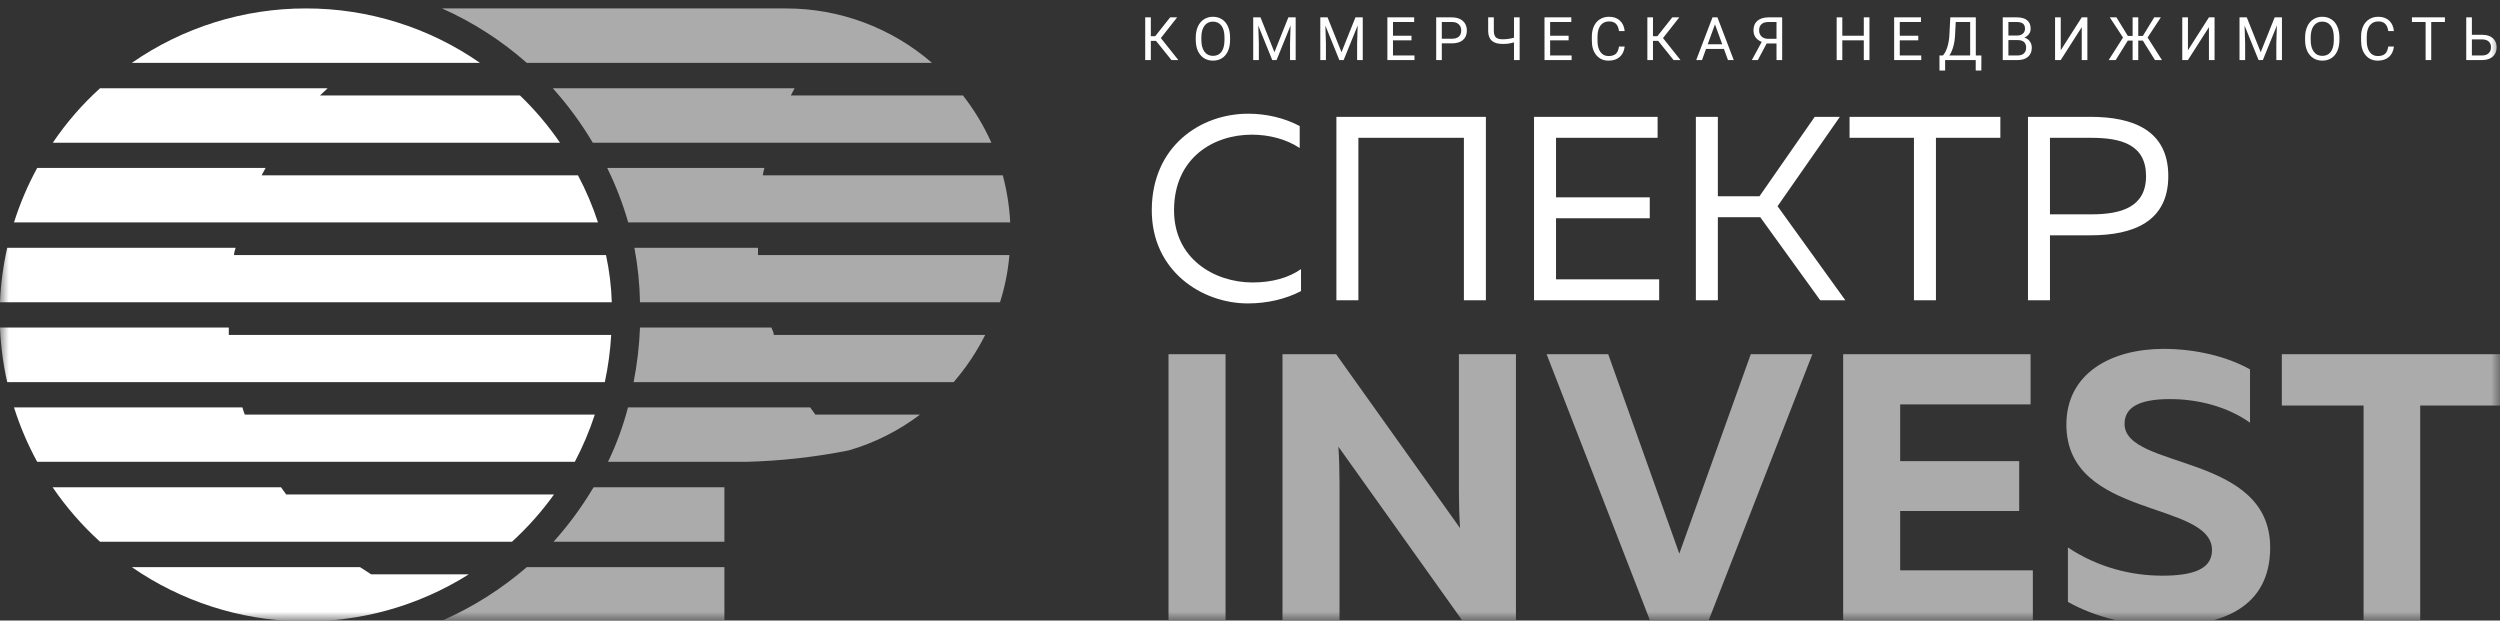 <?xml version="1.0" encoding="UTF-8"?>
<svg xmlns="http://www.w3.org/2000/svg" width="141" height="35" viewBox="0 0 141 35" fill="none">
  <rect x="0" y="0" width="141" height="35" fill="#333333" stroke="none"/>
  <g clip-path="url(#clip0_1927_5453)">
    <mask id="mask0_1927_5453" style="mask-type:luminance" maskUnits="userSpaceOnUse" x="0" y="0" width="141" height="35">
      <path d="M141 0H0V35H141V0Z" fill="white"></path>
    </mask>
    <g mask="url(#mask0_1927_5453)">
      <path d="M34.178 14.384H13.198C13.198 14.248 13.254 14.113 13.288 13.977H0.406C0.179 14.987 0.043 16.015 0 17.049H34.505C34.477 16.152 34.368 15.261 34.178 14.384Z" fill="white"></path>
      <path d="M32.61 9.89H14.754L14.98 9.473H2.098C1.563 10.451 1.125 11.48 0.79 12.544H33.727C33.428 11.628 33.051 10.741 32.599 9.89" fill="white"></path>
      <path d="M17.259 0.475C13.747 0.471 10.319 1.542 7.434 3.546H27.072C24.19 1.544 20.766 0.473 17.259 0.475Z" fill="white"></path>
      <path d="M29.328 5.386H18.048L18.477 4.979H5.64C4.632 5.892 3.738 6.923 2.978 8.05H31.584C30.926 7.086 30.17 6.193 29.328 5.386Z" fill="white"></path>
      <path d="M20.936 32.393L20.304 31.986H7.434C10.214 33.908 13.498 34.971 16.876 35.043C20.255 35.115 23.58 34.194 26.44 32.393H20.936Z" fill="white"></path>
      <path d="M34.472 18.889H12.904C12.904 18.754 12.904 18.619 12.904 18.472H0C0.042 19.509 0.178 20.541 0.406 21.554H34.111C34.3 20.677 34.42 19.785 34.472 18.889Z" fill="white"></path>
      <path d="M16.142 27.888L15.849 27.481H2.967C3.734 28.607 4.632 29.637 5.64 30.552H28.877C29.757 29.749 30.551 28.856 31.246 27.888H16.142Z" fill="white"></path>
      <path d="M33.581 23.383H13.807C13.75 23.259 13.716 23.112 13.671 22.977H0.79C1.125 24.04 1.563 25.069 2.098 26.047H32.419C32.87 25.193 33.247 24.302 33.547 23.383" fill="white"></path>
      <path d="M65.904 19.976V35H69.121V19.976H65.904ZM75.549 35V27.252C75.549 26.565 75.528 25.814 75.485 25.192L82.476 35H85.499V19.976H82.283V27.724C82.283 28.411 82.304 29.162 82.347 29.785L75.356 19.976H72.333V35H75.549ZM96.364 35L102.218 19.976H98.744L94.713 31.223L90.703 19.976H87.229L93.062 35H96.364ZM103.954 19.976V35H114.653V32.167H107.17V28.819H113.882V26.007H107.17V22.809H114.525V19.976H103.954ZM116.544 23.947C116.544 29.27 124.757 28.218 124.757 31.03C124.757 32.103 123.685 32.468 121.948 32.468C120.232 32.468 118.345 32.017 116.63 30.879V33.949C118.174 34.807 120.104 35.301 122.184 35.301C125.335 35.301 128.038 34.249 128.038 30.879C128.038 25.535 119.825 26.501 119.825 23.904C119.825 22.981 120.64 22.53 122.27 22.509C123.942 22.487 125.637 22.938 126.901 23.84V20.835C125.615 20.105 123.814 19.676 122.034 19.676C119.075 19.676 116.544 21.049 116.544 23.947ZM128.695 19.976V22.874H133.306V35H136.5V22.874H141.111V19.976H128.695Z" fill="#ABABAB"></path>
      <path d="M44.815 4.979H31.178C32.029 5.926 32.785 6.955 33.434 8.05H55.915C55.49 7.101 54.952 6.207 54.313 5.386H44.601L44.815 4.979Z" fill="#ABABAB"></path>
      <path d="M52.565 3.546C50.269 1.557 47.333 0.466 44.297 0.475H24.929C26.669 1.25 28.282 2.286 29.711 3.546H52.565Z" fill="#ABABAB"></path>
      <path d="M43.642 18.889C43.642 18.754 43.563 18.619 43.507 18.472H36.096C36.057 19.507 35.936 20.538 35.735 21.554H53.783C54.485 20.743 55.084 19.848 55.565 18.889H43.642Z" fill="#ABABAB"></path>
      <path d="M43.135 9.473H34.246C34.732 10.459 35.128 11.487 35.431 12.544H56.975C56.93 11.647 56.79 10.758 56.558 9.89H43.022C43.042 9.749 43.072 9.61 43.112 9.473" fill="#ABABAB"></path>
      <path d="M31.178 30.552H40.856V27.481H33.479C32.828 28.576 32.073 29.604 31.223 30.552" fill="#ABABAB"></path>
      <path d="M45.988 23.383C45.887 23.259 45.797 23.112 45.695 22.977H35.419C35.144 24.035 34.766 25.063 34.291 26.047H42.086C44.025 25.997 45.957 25.782 47.861 25.404C49.316 24.984 50.681 24.299 51.888 23.383H45.988Z" fill="#ABABAB"></path>
      <path d="M42.751 14.384C42.751 14.248 42.751 14.113 42.751 13.977H35.78C35.972 14.99 36.078 16.018 36.096 17.049H56.4C56.676 16.183 56.854 15.289 56.93 14.384H42.751Z" fill="#ABABAB"></path>
      <path d="M24.94 35.001H40.856V31.986H29.711C28.279 33.223 26.671 34.239 24.94 35.001Z" fill="#ABABAB"></path>
      <path d="M64.96 11.837C64.946 15.28 67.781 17.113 70.379 17.113C71.487 17.113 72.52 16.862 73.377 16.418V15.177C72.668 15.68 71.708 15.931 70.645 15.931C68.504 15.931 66.201 14.601 66.216 11.837C66.23 8.881 68.46 7.595 70.601 7.595C71.575 7.595 72.55 7.847 73.303 8.349V7.108C72.432 6.65 71.428 6.413 70.394 6.413C67.707 6.413 64.975 8.246 64.96 11.837ZM76.613 16.936V7.773H82.564V16.936H83.804V6.59H75.373V16.936H76.613ZM86.519 6.59V16.936H93.577V15.753H87.76V12.31H93.046V11.128H87.76V7.773H93.489V6.59H86.519ZM96.887 16.936V12.251H99.279L102.661 16.936H104.078L100.254 11.63L103.768 6.59H102.35L99.235 11.069H96.887V6.59H95.647V16.936H96.887ZM104.315 6.59V7.773H107.947V16.936H109.187V7.773H112.82V6.59H104.315ZM114.378 6.59V16.936H115.618V13.271H117.906C120.299 13.271 122.292 12.517 122.292 9.93C122.292 7.344 120.299 6.59 117.906 6.59H114.378ZM121.037 9.93C121.037 11.675 119.649 12.088 117.966 12.088H115.618V7.773H117.966C119.664 7.773 121.037 8.172 121.037 9.93Z" fill="white"></path>
      <path d="M65.2 2.306H64.907V3.387H64.59V0.979H64.907V2.041H65.155L65.996 0.979H66.391L65.472 2.147L66.459 3.387H66.07L65.2 2.306ZM69.376 2.261C69.376 2.497 69.337 2.703 69.257 2.88C69.178 3.055 69.066 3.189 68.92 3.282C68.775 3.374 68.605 3.42 68.411 3.42C68.222 3.42 68.054 3.374 67.907 3.282C67.761 3.188 67.647 3.055 67.565 2.883C67.485 2.71 67.444 2.51 67.441 2.283V2.109C67.441 1.877 67.482 1.673 67.562 1.495C67.642 1.318 67.756 1.182 67.902 1.089C68.05 0.994 68.219 0.946 68.408 0.946C68.601 0.946 68.77 0.993 68.917 1.087C69.065 1.179 69.178 1.315 69.257 1.492C69.337 1.668 69.376 1.874 69.376 2.109V2.261ZM69.061 2.106C69.061 1.82 69.004 1.601 68.889 1.449C68.774 1.296 68.614 1.219 68.408 1.219C68.208 1.219 68.049 1.296 67.934 1.449C67.819 1.601 67.76 1.813 67.757 2.084V2.261C67.757 2.538 67.815 2.756 67.93 2.914C68.047 3.072 68.208 3.151 68.411 3.151C68.616 3.151 68.775 3.076 68.887 2.928C69 2.778 69.057 2.563 69.061 2.284V2.106ZM71.091 0.979L71.878 2.944L72.664 0.979H73.076V3.387H72.758V2.45L72.788 1.437L71.998 3.387H71.755L70.967 1.442L70.999 2.45V3.387H70.681V0.979H71.091ZM74.874 0.979L75.661 2.944L76.448 0.979H76.859V3.387H76.542V2.45L76.572 1.437L75.782 3.387H75.539L74.751 1.442L74.782 2.45V3.387H74.465V0.979H74.874ZM79.608 2.274H78.565V3.128H79.777V3.387H78.248V0.979H79.76V1.241H78.565V2.015H79.608V2.274ZM81.318 2.445V3.387H81.001V0.979H81.888C82.151 0.979 82.357 1.047 82.506 1.181C82.656 1.316 82.731 1.494 82.731 1.715C82.731 1.949 82.657 2.129 82.511 2.256C82.365 2.382 82.157 2.445 81.885 2.445H81.318ZM81.318 2.185H81.888C82.058 2.185 82.188 2.145 82.278 2.066C82.368 1.985 82.413 1.87 82.413 1.719C82.413 1.575 82.368 1.461 82.278 1.375C82.188 1.289 82.064 1.244 81.906 1.241H81.318V2.185ZM85.708 0.979V3.387H85.389V2.39C85.273 2.423 85.168 2.446 85.073 2.46C84.979 2.472 84.871 2.478 84.749 2.478C84.475 2.478 84.271 2.418 84.138 2.299C84.005 2.18 83.936 1.998 83.933 1.752V0.979H84.252V1.743C84.253 1.911 84.291 2.032 84.366 2.106C84.442 2.18 84.57 2.216 84.749 2.216C84.959 2.216 85.172 2.187 85.389 2.127V0.979H85.708ZM88.47 2.274H87.427V3.128H88.639V3.387H87.11V0.979H88.622V1.241H87.427V2.015H88.47V2.274ZM91.632 2.623C91.603 2.878 91.508 3.075 91.35 3.214C91.192 3.352 90.982 3.42 90.72 3.42C90.436 3.42 90.208 3.318 90.036 3.114C89.865 2.911 89.78 2.638 89.78 2.296V2.064C89.78 1.84 89.82 1.644 89.899 1.474C89.979 1.304 90.093 1.174 90.239 1.084C90.386 0.992 90.555 0.946 90.748 0.946C91.004 0.946 91.209 1.018 91.363 1.161C91.517 1.304 91.607 1.501 91.632 1.753H91.313C91.286 1.562 91.226 1.423 91.133 1.337C91.042 1.251 90.913 1.208 90.748 1.208C90.546 1.208 90.386 1.283 90.271 1.433C90.156 1.582 90.099 1.796 90.099 2.073V2.306C90.099 2.567 90.153 2.775 90.263 2.929C90.371 3.084 90.524 3.161 90.72 3.161C90.896 3.161 91.031 3.121 91.125 3.042C91.22 2.961 91.282 2.822 91.313 2.623H91.632ZM93.521 2.306H93.228V3.387H92.911V0.979H93.228V2.041H93.476L94.317 0.979H94.712L93.793 2.147L94.78 3.387H94.391L93.521 2.306ZM97.228 2.759H96.22L95.994 3.387H95.666L96.585 0.979H96.863L97.783 3.387H97.458L97.228 2.759ZM96.316 2.498H97.134L96.724 1.371L96.316 2.498ZM100.195 3.387V2.45H99.64L99.143 3.387H98.804L99.362 2.362C99.052 2.24 98.897 2.021 98.897 1.705C98.897 1.476 98.971 1.298 99.121 1.171C99.272 1.043 99.481 0.979 99.749 0.979H100.514V3.387H100.195ZM99.214 1.705C99.214 1.851 99.259 1.968 99.349 2.056C99.441 2.144 99.567 2.189 99.729 2.19H100.195V1.241H99.744C99.572 1.241 99.441 1.281 99.349 1.363C99.259 1.445 99.214 1.559 99.214 1.705ZM105.437 3.387H105.118V2.274H103.906V3.387H103.588V0.979H103.906V2.015H105.118V0.979H105.437V3.387ZM108.19 2.274H107.147V3.128H108.358V3.387H106.83V0.979H108.342V1.241H107.147V2.015H108.19V2.274ZM111.747 3.978H111.431V3.387H109.705V3.979H109.387L109.386 3.128H109.582C109.686 3.011 109.768 2.854 109.828 2.658C109.89 2.461 109.929 2.245 109.944 2.01L109.997 0.979H111.436V3.128H111.75L111.747 3.978ZM109.944 3.128H111.117V1.241H110.303L110.268 1.949C110.254 2.225 110.217 2.461 110.157 2.656C110.099 2.852 110.028 3.009 109.944 3.128ZM112.955 3.387V0.979H113.743C114.003 0.979 114.2 1.033 114.33 1.141C114.462 1.25 114.529 1.409 114.529 1.621C114.529 1.734 114.497 1.833 114.433 1.92C114.369 2.006 114.282 2.073 114.173 2.121C114.302 2.157 114.405 2.226 114.479 2.329C114.555 2.43 114.593 2.552 114.593 2.693C114.593 2.909 114.523 3.079 114.383 3.202C114.244 3.326 114.046 3.387 113.79 3.387H112.955ZM113.274 2.261V3.128H113.797C113.945 3.128 114.061 3.09 114.145 3.014C114.231 2.936 114.274 2.831 114.274 2.696C114.274 2.406 114.117 2.261 113.801 2.261H113.274ZM113.274 2.006H113.752C113.892 2.006 114.002 1.972 114.085 1.902C114.168 1.833 114.21 1.738 114.21 1.619C114.21 1.487 114.171 1.391 114.095 1.332C114.017 1.271 113.9 1.241 113.743 1.241H113.274V2.006ZM117.41 0.979H117.728V3.387H117.41V1.532L116.226 3.387H115.906V0.979H116.226V2.835L117.41 0.979ZM120.855 2.289H120.598V3.387H120.28V2.289H120.008L119.326 3.387H118.93L119.739 2.117L118.992 0.979H119.368L120.008 2.025H120.28V0.979H120.598V2.025H120.858L121.498 0.979H121.871L121.124 2.116L121.934 3.387H121.54L120.855 2.289ZM124.584 0.979H124.901V3.387H124.584V1.532L123.4 3.387H123.08V0.979H123.4V2.835L124.584 0.979ZM126.718 0.979L127.504 2.944L128.292 0.979H128.702V3.387H128.385V2.45L128.416 1.437L127.625 3.387H127.383L126.594 1.442L126.626 2.45V3.387H126.309V0.979H126.718ZM131.943 2.261C131.943 2.497 131.902 2.703 131.823 2.88C131.745 3.055 131.632 3.189 131.486 3.282C131.341 3.374 131.172 3.42 130.977 3.42C130.788 3.42 130.62 3.374 130.473 3.282C130.328 3.188 130.213 3.055 130.131 2.883C130.051 2.71 130.01 2.51 130.007 2.283V2.109C130.007 1.877 130.048 1.673 130.128 1.495C130.209 1.318 130.322 1.182 130.469 1.089C130.617 0.994 130.785 0.946 130.974 0.946C131.167 0.946 131.337 0.993 131.483 1.087C131.631 1.179 131.745 1.315 131.823 1.492C131.902 1.668 131.943 1.874 131.943 2.109V2.261ZM131.627 2.106C131.627 1.82 131.57 1.601 131.456 1.449C131.341 1.296 131.181 1.219 130.974 1.219C130.774 1.219 130.615 1.296 130.5 1.449C130.385 1.601 130.327 1.813 130.323 2.084V2.261C130.323 2.538 130.381 2.756 130.497 2.914C130.613 3.072 130.774 3.151 130.977 3.151C131.183 3.151 131.341 3.076 131.454 2.928C131.566 2.778 131.624 2.563 131.627 2.284V2.106ZM135.017 2.623C134.988 2.878 134.894 3.075 134.735 3.214C134.577 3.352 134.367 3.42 134.105 3.42C133.821 3.42 133.593 3.318 133.421 3.114C133.25 2.911 133.165 2.638 133.165 2.296V2.064C133.165 1.84 133.204 1.644 133.284 1.474C133.364 1.304 133.478 1.174 133.625 1.084C133.77 0.992 133.941 0.946 134.134 0.946C134.389 0.946 134.594 1.018 134.748 1.161C134.902 1.304 134.992 1.501 135.017 1.753H134.699C134.671 1.562 134.611 1.423 134.518 1.337C134.427 1.251 134.298 1.208 134.134 1.208C133.931 1.208 133.772 1.283 133.655 1.433C133.541 1.582 133.484 1.796 133.484 2.073V2.306C133.484 2.567 133.538 2.775 133.647 2.929C133.757 3.084 133.909 3.161 134.105 3.161C134.281 3.161 134.417 3.121 134.51 3.042C134.605 2.961 134.667 2.822 134.699 2.623H135.017ZM137.893 1.241H137.121V3.387H136.805V1.241H136.033V0.979H137.893V1.241ZM139.414 1.962H140.012C140.263 1.965 140.458 2.03 140.599 2.155C140.74 2.281 140.811 2.452 140.811 2.668C140.811 2.885 140.74 3.058 140.598 3.187C140.456 3.316 140.262 3.383 140.016 3.387H139.096V0.979H139.414V1.962ZM139.414 2.223V3.128H139.994C140.15 3.128 140.273 3.086 140.36 3.002C140.448 2.918 140.492 2.806 140.492 2.665C140.492 2.529 140.45 2.422 140.365 2.344C140.281 2.266 140.162 2.225 140.006 2.223H139.414Z" fill="white"></path>
    </g>
  </g>
  <defs>
    <clipPath id="clip0_1927_5453">
      <rect width="141" height="35" fill="white"></rect>
    </clipPath>
  </defs>
</svg>
